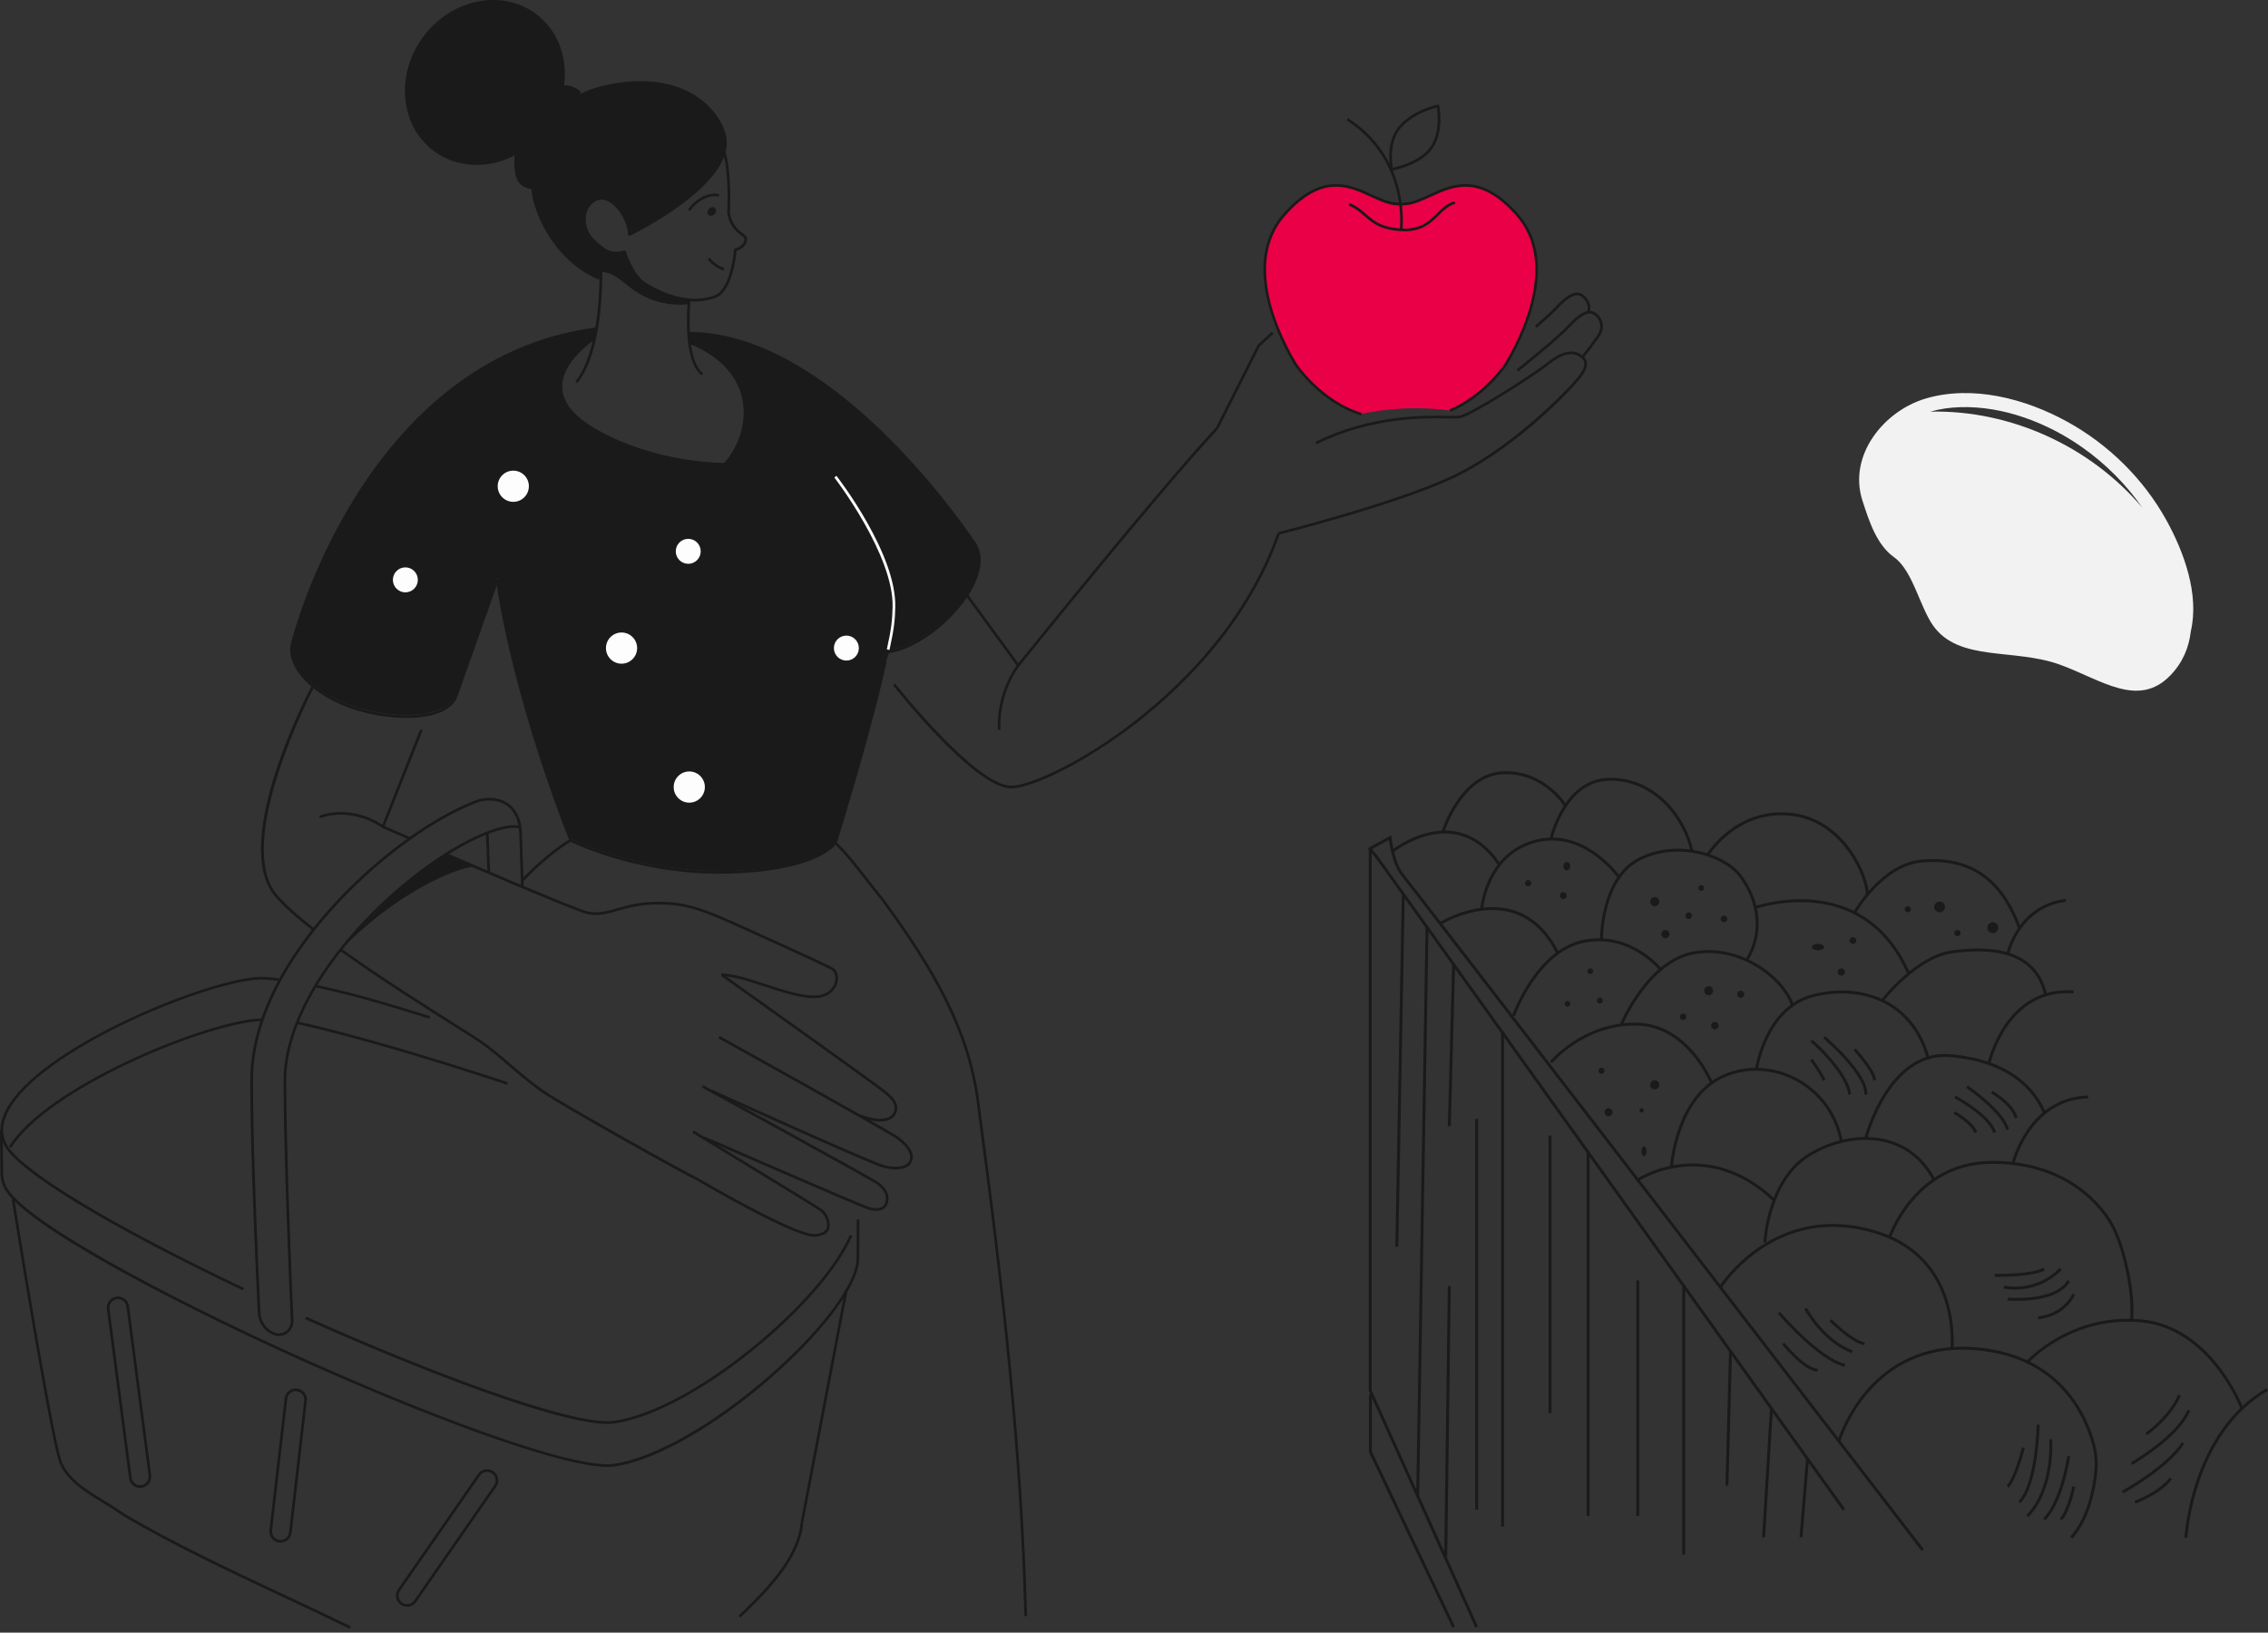<?xml version="1.0" encoding="UTF-8"?>
<svg xmlns="http://www.w3.org/2000/svg" width="464" height="334" viewBox="0 0 464 334" fill="none">
  <rect x="0" y="0" width="464" height="334" fill="#333333" stroke="none"/>
  <g clip-path="url(#clip0_2391_8768)">
    <g clip-path="url(#clip1_2391_8768)">
      <path d="M111.505 26.15C117.226 18.555 116.35 8.239 109.549 3.109C102.749 -2.022 92.599 -0.024 86.878 7.571C81.157 15.165 82.033 25.481 88.834 30.611C95.634 35.742 105.784 33.744 111.505 26.15Z" fill="#1A1A1A"></path>
      <path d="M118.857 18.804C117.777 17.723 115.62 17.005 114.181 17.723C112.742 18.445 104.016 25.272 105.367 35.189C105.905 39.151 109.325 38.608 109.325 38.608L118.861 18.804H118.857Z" fill="#1A1A1A"></path>
      <path d="M122.834 50.661C122.351 50.28 121.853 49.826 121.3 49.317C119.172 47.352 118.52 43.259 121.135 41.294C123.753 39.33 126.258 42.192 127.239 43.797C128.221 45.403 128.664 46.916 128.664 48.074C128.664 48.074 149.95 37.736 148.288 28.2C147.42 23.224 140.437 14.289 124.409 17.561C108.381 20.834 107.725 35.075 109.197 40.968C110.669 46.861 115.51 54.106 122.636 56.958L122.834 50.661Z" fill="#1A1A1A"></path>
      <path d="M59.788 131.044C59.788 131.044 74.025 73.431 121.725 67.017L122.127 67.036C122.105 67.131 122.087 67.23 122.065 67.325L121.461 69.231C121.461 69.231 105.675 78.818 122.501 88.115C134.816 94.921 148.383 94.701 148.383 94.701C154.451 88.079 154.572 75.666 141.019 70.019L140.858 67.897L141.129 67.908C171.479 68.043 199.595 111.016 199.595 111.016C204.106 117.426 192.527 130.333 183.31 132.726L181.952 133.379L181.263 135.27C180.974 136.571 180.663 137.919 180.329 139.301C176.785 154.011 171.094 172.167 171.094 172.167C171.094 172.167 167.549 177.627 149.544 178.173C130.7 178.745 116.81 171.62 116.81 171.62C104.261 139.407 101.767 118.221 101.767 118.221L93.29 142.171C91.456 146.762 81.664 147.319 73.066 144.732C64.259 142.083 58.319 135.951 59.791 131.044H59.788Z" fill="#1A1A1A"></path>
      <path d="M141.015 61.312L140.979 62.077C140.979 62.077 137.328 62.18 133.732 61.172C130.03 60.132 127.532 55.88 122.988 55.36L122.929 50.526C122.929 50.526 125.299 52.637 127.778 51.505C127.778 51.505 128.594 54.935 131.363 57.621C134.131 60.307 141.012 61.312 141.012 61.312H141.015Z" fill="#1A1A1A"></path>
      <path d="M70.51 193.543C70.51 193.543 77.808 185.745 88.065 180.526C94.685 177.158 97.168 177.319 97.168 177.319L91.104 174.864C91.104 174.864 85.23 178.774 82.931 180.827C80.631 182.879 73.531 189.988 73.531 189.988L70.513 193.543H70.51Z" fill="#1A1A1A"></path>
      <path d="M105.012 102.668C106.773 102.668 108.201 101.239 108.201 99.476C108.201 97.713 106.773 96.284 105.012 96.284C103.25 96.284 101.822 97.713 101.822 99.476C101.822 101.239 103.25 102.668 105.012 102.668Z" fill="#FDFDFD"></path>
      <path d="M140.803 115.345C142.213 115.345 143.355 114.201 143.355 112.79C143.355 111.379 142.213 110.236 140.803 110.236C139.393 110.236 138.251 111.379 138.251 112.79C138.251 114.201 139.393 115.345 140.803 115.345Z" fill="#FDFDFD"></path>
      <path d="M175.708 132.587C175.708 133.998 174.566 135.142 173.156 135.142C171.746 135.142 170.603 133.998 170.603 132.587C170.603 131.176 171.746 130.033 173.156 130.033C174.566 130.033 175.708 131.176 175.708 132.587Z" fill="#FDFDFD"></path>
      <path d="M141.015 164.21C142.777 164.21 144.205 162.781 144.205 161.018C144.205 159.256 142.777 157.826 141.015 157.826C139.254 157.826 137.826 159.256 137.826 161.018C137.826 162.781 139.254 164.21 141.015 164.21Z" fill="#FDFDFD"></path>
      <path d="M127.159 135.779C128.92 135.779 130.348 134.35 130.348 132.587C130.348 130.824 128.92 129.395 127.159 129.395C125.397 129.395 123.969 130.824 123.969 132.587C123.969 134.35 125.397 135.779 127.159 135.779Z" fill="#FDFDFD"></path>
      <path d="M85.483 118.628C85.483 120.039 84.341 121.183 82.931 121.183C81.521 121.183 80.378 120.039 80.378 118.628C80.378 117.217 81.521 116.074 82.931 116.074C84.341 116.074 85.483 117.217 85.483 118.628Z" fill="#FDFDFD"></path>
      <path d="M286.564 41.734C286.857 41.72 287.168 41.698 287.494 41.668C293.287 41.151 299.776 32.25 310.117 43.794C317.708 52.267 313.406 65.434 307.829 74.6C307.829 74.6 303.599 80.958 296.484 83.967C296.484 83.967 288.19 82.56 278.354 84.718C272.561 83.296 264.93 74.6 264.93 74.6C259.353 65.434 255.054 52.267 262.641 43.794C272.982 32.25 279.467 41.151 285.264 41.668C285.59 41.698 285.898 41.72 286.194 41.734H286.568H286.564Z" fill="#EA0046"></path>
      <path d="M287.366 47.319C291.035 47.319 292.782 45.593 294.338 44.061C295.36 43.053 296.327 42.1 297.744 41.675L297.586 41.148C296.041 41.613 295.027 42.61 293.954 43.669C292.302 45.296 290.596 46.982 286.663 46.748C282.606 46.509 281.086 45.183 279.478 43.779C278.548 42.969 277.585 42.13 276.117 41.54L275.912 42.049C277.292 42.603 278.178 43.372 279.116 44.19C280.723 45.593 282.386 47.041 286.63 47.29C286.883 47.304 287.128 47.312 287.366 47.312V47.319Z" fill="#1A1A1A"></path>
      <path d="M286.919 47.059C286.938 46.912 288.725 32.473 275.776 24.154L275.48 24.616C288.139 32.748 286.396 46.843 286.374 46.982L286.919 47.055V47.059Z" fill="#1A1A1A"></path>
      <path d="M284.715 34.914C284.715 34.914 284.744 34.914 284.762 34.91C285.019 34.866 291.101 33.782 293.361 29.941C295.419 26.445 294.496 21.816 294.455 21.618C294.426 21.472 294.28 21.373 294.133 21.406C293.932 21.446 289.175 22.428 286.249 25.748C283.29 29.102 284.4 34.467 284.448 34.694C284.477 34.822 284.587 34.91 284.715 34.91V34.914ZM293.965 22.011C294.126 23.055 294.558 26.822 292.885 29.663C291.01 32.84 286.128 34.06 284.935 34.313C284.755 33.199 284.246 28.849 286.659 26.111C289.073 23.377 292.91 22.267 293.965 22.007V22.011Z" fill="#1A1A1A"></path>
      <path d="M143.505 76.81L143.85 76.381C140.027 73.324 141.275 61.462 141.286 61.341L140.741 61.282C140.686 61.78 139.448 73.566 143.505 76.81Z" fill="#1A1A1A"></path>
      <path d="M118.136 78.389C124.445 70.367 123.142 51.516 123.083 50.717L122.534 50.757C122.548 50.951 123.881 70.195 117.704 78.048L118.136 78.389Z" fill="#1A1A1A"></path>
      <path d="M148.138 95.423C148.215 95.423 148.288 95.39 148.339 95.335C151.902 91.447 153.436 86.059 152.345 81.273C151.543 77.755 148.943 72.899 141.114 69.766L140.909 70.275C148.519 73.321 151.038 78.004 151.811 81.394C152.854 85.968 151.4 91.12 148.017 94.87C146.644 94.847 133.853 94.459 122.505 88.185C117.642 85.495 115.126 82.497 115.031 79.269C114.87 73.881 121.56 69.583 121.629 69.539L121.336 69.073C121.051 69.257 114.317 73.581 114.481 79.283C114.584 82.721 117.195 85.88 122.241 88.669C134.321 95.346 148.002 95.423 148.141 95.423H148.138Z" fill="#1A1A1A"></path>
      <path d="M139.097 62.349C139.803 62.349 140.44 62.297 140.971 62.202L140.876 61.66C138.891 62.008 135.402 61.748 132.428 60.348C130.638 59.508 129.363 58.486 128.239 57.584C126.635 56.298 125.247 55.188 123.003 55.078L122.977 55.627C125.046 55.73 126.306 56.738 127.898 58.013C129.048 58.933 130.348 59.977 132.198 60.846C134.486 61.92 137.072 62.345 139.1 62.345L139.097 62.349Z" fill="#1A1A1A"></path>
      <path d="M60.124 131.484C60.161 131.341 63.779 116.968 73.15 102.009C81.788 88.222 97.219 71.096 121.692 67.805L121.618 67.259C110.713 68.725 100.665 73.009 91.752 79.998C84.626 85.583 78.21 92.894 72.677 101.73C63.263 116.766 59.626 131.209 59.59 131.352L60.124 131.484Z" fill="#1A1A1A"></path>
      <path d="M83.15 146.88C88.138 146.88 92.349 145.59 93.535 142.621L93.026 142.416C91.239 146.887 81.323 147.264 73.183 144.813C64.555 142.214 58.696 136.241 60.124 131.495L59.597 131.337C58.085 136.373 64.109 142.654 73.025 145.337C76.317 146.326 79.902 146.876 83.154 146.876L83.15 146.88Z" fill="#1A1A1A"></path>
      <path d="M181.644 133.65C184.76 133.254 188.393 131.477 191.879 128.64C198.016 123.641 202.802 115.858 199.58 111.277L199.129 111.592C202.161 115.902 197.478 123.374 191.531 128.215C188.125 130.986 184.592 132.723 181.574 133.108L181.644 133.654V133.65Z" fill="#1A1A1A"></path>
      <path d="M101.479 118.532L93.022 142.422L93.539 142.606L101.997 118.716L101.479 118.532Z" fill="#1A1A1A"></path>
      <path d="M199.122 111.584L199.58 111.284C199.51 111.178 192.425 100.418 181.732 89.783C171.841 79.95 156.75 68.216 141.015 68.146V68.696C156.56 68.765 171.523 80.412 181.336 90.168C191.992 100.762 199.049 111.478 199.122 111.584Z" fill="#1A1A1A"></path>
      <path d="M179.275 247.715C179.824 247.715 180.304 247.602 180.696 247.378C181.216 247.081 181.552 246.601 181.695 245.96C182.043 244.377 181.362 243.013 179.612 241.786C178.059 240.697 145.267 222.773 143.872 222.011L143.608 222.494C143.949 222.681 177.773 241.166 179.297 242.237C180.864 243.336 181.457 244.483 181.157 245.843C181.051 246.326 180.805 246.682 180.425 246.902C179.795 247.265 178.799 247.25 177.62 246.865C175.701 246.238 144.476 232.642 144.161 232.507L143.941 233.012C145.23 233.573 175.503 246.755 177.447 247.389C178.118 247.609 178.729 247.719 179.275 247.719V247.715Z" fill="#1A1A1A"></path>
      <path d="M183.27 239.246C184.218 239.246 185.028 239.067 185.628 238.704C186.188 238.367 186.555 237.876 186.69 237.278C187.111 235.439 185.401 233.819 183.867 232.613C182.409 231.47 148.665 212.728 147.23 211.929L146.962 212.409C147.314 212.604 182.105 231.928 183.526 233.046C184.936 234.149 186.507 235.615 186.152 237.154C186.049 237.608 185.775 237.971 185.342 238.231C184.372 238.814 182.717 238.851 180.802 238.334C177.953 237.564 146.025 223.085 145.703 222.942L145.476 223.444C146.794 224.041 177.766 238.088 180.659 238.869C181.596 239.122 182.479 239.246 183.27 239.246Z" fill="#1A1A1A"></path>
      <path d="M180.029 229.443C181.45 229.443 182.713 229.025 183.266 227.904C184.321 225.764 182.453 224.228 180.956 222.993L180.816 222.879C179.319 221.644 149.174 200.173 147.892 199.26L147.574 199.707C147.889 199.931 178.985 222.08 180.468 223.304L180.608 223.418C182.098 224.642 183.636 225.91 182.775 227.658C181.886 229.469 178.26 228.992 176.093 227.973L175.858 228.472C177.026 229.022 178.605 229.443 180.029 229.443Z" fill="#1A1A1A"></path>
      <path d="M166.465 204.208C167.084 204.208 167.659 204.149 168.172 204.013C170.296 203.456 171.237 201.884 171.409 200.598C171.563 199.443 171.171 198.417 170.413 197.977C168.948 197.135 158.065 192.198 153.451 190.117L153.176 189.992C144.091 185.887 140.331 184.191 133.19 184.528C130.238 184.667 128.096 185.279 126.21 185.818C123.497 186.591 121.541 187.152 118.663 185.931L118.451 186.437C121.505 187.731 123.647 187.119 126.361 186.346C128.221 185.814 130.326 185.213 133.216 185.078C140.228 184.744 143.692 186.309 152.953 190.494L153.228 190.619C157.834 192.697 168.699 197.626 170.138 198.454C170.695 198.773 170.988 199.605 170.863 200.524C170.79 201.063 170.373 202.87 168.033 203.482C165.345 204.186 160.76 202.683 156.326 201.228C155.205 200.862 154.048 200.48 152.968 200.154C151.225 199.627 149.416 199.271 147.596 199.095L147.545 199.641C149.332 199.813 151.1 200.162 152.81 200.678C153.887 201.005 154.989 201.364 156.157 201.748C159.852 202.962 163.649 204.208 166.465 204.208Z" fill="#1A1A1A"></path>
      <path d="M118.458 186.444L118.649 185.928C113.775 184.147 101.24 178.789 91.584 174.611L91.364 175.117C101.028 179.298 113.573 184.66 118.458 186.444Z" fill="#1A1A1A"></path>
      <path d="M83.857 171.851L84.077 171.346C81.33 170.147 79.364 169.286 78.701 168.997L86.472 149.386L85.963 149.185L78.093 169.04C78.038 169.18 78.104 169.334 78.24 169.392C78.24 169.392 80.448 170.363 83.857 171.851Z" fill="#1A1A1A"></path>
      <path d="M78.181 169.359L78.518 168.923C78.459 168.879 72.538 164.375 65.273 166.878L65.452 167.399C72.432 164.994 78.126 169.315 78.185 169.359H78.181Z" fill="#1A1A1A"></path>
      <path d="M64.046 190.432L64.383 189.999C60.839 187.232 58.249 184.894 56.69 183.054C47.652 172.405 64.017 141.023 64.182 140.705L63.695 140.448C63.006 141.749 46.989 172.478 56.269 183.41C57.854 185.279 60.469 187.639 64.043 190.432H64.046Z" fill="#1A1A1A"></path>
      <path d="M166.572 253.022C166.63 253.022 166.685 253.022 166.74 253.015C168.582 252.875 169.589 252.201 169.732 251.006C169.889 249.687 169.223 248.155 168.154 247.36C167.15 246.616 142.967 231.909 141.938 231.283L141.653 231.752C141.905 231.906 166.843 247.071 167.824 247.8C168.732 248.474 169.318 249.823 169.183 250.94C169.073 251.849 168.26 252.348 166.696 252.465C166.649 252.465 166.597 252.469 166.546 252.469C162.287 252.469 142.546 240.855 142.345 240.738C142.33 240.73 142.315 240.723 142.301 240.716C141.052 240.247 115.715 226.137 111.512 223.257C108.871 221.45 106.605 219.504 104.408 217.621C102.397 215.894 100.5 214.267 98.457 212.86C97.629 212.288 95.879 211.185 93.455 209.661C87.669 206.014 77.987 199.912 69.832 194.06L69.513 194.507C77.68 200.367 87.373 206.476 93.162 210.126C95.579 211.651 97.326 212.75 98.146 213.314C100.163 214.703 102.049 216.323 104.049 218.038C106.253 219.929 108.535 221.89 111.197 223.711C115.122 226.398 140.162 240.463 142.081 241.222C143.15 241.852 162.163 253.015 166.568 253.015L166.572 253.022Z" fill="#1A1A1A"></path>
      <path d="M141.206 43.182C142.389 41.357 144.941 39.715 147.006 40.246L147.145 39.715C144.846 39.121 142.033 40.895 140.744 42.881L141.206 43.182Z" fill="#1A1A1A"></path>
      <path d="M146.332 42.61C146.629 42.936 146.552 43.493 146.157 43.852C145.761 44.215 145.201 44.244 144.904 43.918C144.608 43.592 144.685 43.035 145.08 42.676C145.476 42.313 146.036 42.284 146.332 42.61Z" fill="#1A1A1A"></path>
      <path d="M249.231 87.738L257.734 70.898L260.539 68.278L260.166 67.875L257.328 70.528C257.306 70.55 257.284 70.576 257.269 70.605L248.744 87.489L249.235 87.738H249.231Z" fill="#1A1A1A"></path>
      <path d="M261.663 109.386C261.894 109.327 284.803 103.57 296.847 98.061C308.832 92.579 319.975 81.347 322.934 77.843C324.267 76.267 324.82 75.094 324.673 74.16C324.542 73.306 323.864 72.771 323.216 72.364C322.626 71.99 320.411 71.012 316.65 74.072C313.772 76.414 300.626 84.773 298.549 85.022C298.099 85.077 297.301 85.066 296.195 85.052C291.054 84.982 280.354 84.839 269.108 90.391L269.35 90.886C280.478 85.389 291.087 85.535 296.184 85.601C297.312 85.616 298.125 85.627 298.612 85.568C300.944 85.29 314.402 76.612 316.994 74.501C320.469 71.671 322.407 72.507 322.919 72.83C323.688 73.317 324.047 73.738 324.128 74.244C324.245 75.003 323.714 76.066 322.509 77.491C320.118 80.324 308.711 92.033 296.612 97.563C284.616 103.049 261.755 108.796 261.524 108.854L261.656 109.389L261.663 109.386Z" fill="#1A1A1A"></path>
      <path d="M147.281 178.749C147.988 178.749 148.694 178.738 149.416 178.716C167.319 178.173 170.992 172.826 171.142 172.599C171.156 172.577 171.167 172.555 171.175 172.533C171.233 172.354 176.894 154.242 180.395 139.723C180.772 138.161 181.113 136.677 181.413 135.307L180.879 135.189C180.578 136.556 180.238 138.037 179.861 139.594C176.448 153.759 170.97 171.346 170.662 172.328C170.358 172.731 166.308 177.656 149.401 178.17C131.667 178.708 118.206 172.317 116.964 171.709C104.631 140.019 102.035 118.808 102.013 118.599L101.467 118.665C101.493 118.877 104.104 140.203 116.492 172.009C116.517 172.071 116.561 172.123 116.624 172.156C116.759 172.225 129.704 178.756 147.284 178.756L147.281 178.749Z" fill="#1A1A1A"></path>
      <path d="M181.974 132.968C182.962 128.457 183.094 126.837 183.16 124.213C183.431 113.344 171.629 97.992 171.127 97.343L170.691 97.68C170.812 97.838 182.878 113.527 182.611 124.199C182.545 126.786 182.417 128.387 181.435 132.851L181.97 132.968H181.974Z" fill="#FDFDFD"></path>
      <path d="M157.487 176.89C157.512 176.553 160.013 142.882 158.574 124.547C157.131 106.153 148.442 95.086 148.354 94.976L147.925 95.32C148.013 95.43 156.6 106.373 158.028 124.591C159.46 142.882 156.967 176.513 156.941 176.85L157.49 176.89H157.487Z" fill="#1A1A1A"></path>
      <path d="M209.573 330.634L210.122 330.62C209.225 296.889 205.56 264.104 200.334 225.25C198.39 210.324 191.015 197.79 180.542 183.564C179.377 182.168 178.301 180.775 177.257 179.434C175.214 176.799 173.284 174.314 171.101 172.251L170.724 172.65C172.877 174.684 174.793 177.158 176.825 179.771C177.872 181.119 178.952 182.512 180.11 183.905C190.524 198.047 197.859 210.511 199.789 225.324C205.014 264.159 208.676 296.929 209.573 330.634Z" fill="#1A1A1A"></path>
      <path d="M106.953 180.431C112.647 174.435 116.836 172.17 116.876 172.148L116.62 171.665C116.576 171.687 112.321 173.988 106.557 180.053L106.956 180.431H106.953Z" fill="#1A1A1A"></path>
      <path d="M206.9 161.293C211.016 161.293 222.097 156.089 232.819 147.682C242.548 140.056 255.482 127.189 261.854 109.213L261.337 109.03C255.01 126.881 242.153 139.667 232.482 147.25C220.742 156.456 210.276 160.743 206.9 160.743C199.657 160.743 183.273 140.03 183.109 139.821L182.677 140.162C183.354 141.023 199.393 161.297 206.9 161.297V161.293Z" fill="#1A1A1A"></path>
      <path d="M208.321 136.409C208.405 136.409 208.482 136.373 208.537 136.307C208.822 135.955 237.085 100.795 249.191 87.804L248.788 87.43C237.242 99.82 211.038 132.327 208.332 135.687L197.888 121.402L197.445 121.728L208.101 136.303C208.152 136.373 208.233 136.413 208.317 136.417C208.317 136.417 208.321 136.417 208.324 136.417L208.321 136.409Z" fill="#1A1A1A"></path>
      <path d="M204.139 149.298L204.688 149.273C204.34 141.654 208.493 136.358 208.537 136.303L208.108 135.959C208.064 136.014 203.787 141.463 204.143 149.295L204.139 149.298Z" fill="#1A1A1A"></path>
      <path d="M142.14 61.685C143.56 61.685 145.021 61.458 146.468 60.897C149.775 59.615 150.577 52.655 150.701 51.307C151.671 51.094 152.613 50.236 152.818 49.335C152.953 48.745 152.737 48.221 152.224 47.902C149.463 46.176 149.328 43.424 149.328 43.398C149.518 40.294 149.441 34.438 148.453 31.143C148.705 30.139 148.775 29.128 148.599 28.12C148.193 25.789 146.431 22.395 142.707 19.852C139.47 17.646 133.681 15.407 124.467 17.29C118.55 18.5 114.177 21.288 111.475 25.58C108.183 30.806 108.135 37.131 109.091 40.961C110.592 46.971 115.331 54.326 122.538 57.211L122.743 56.701C115.719 53.89 111.09 46.704 109.626 40.829C108.696 37.106 108.743 30.953 111.944 25.873C114.562 21.714 118.813 19.005 124.581 17.829C133.604 15.986 139.254 18.159 142.403 20.306C145.988 22.751 147.676 25.994 148.064 28.215C149.548 36.721 131.853 46.106 129.026 47.547C128.928 46.341 128.422 44.948 127.584 43.574C127.181 42.914 125.709 40.73 123.695 40.342C122.79 40.169 121.919 40.389 121.102 41.001C120.011 41.819 119.37 43.079 119.293 44.541C119.202 46.326 119.967 48.239 121.241 49.419C123.208 51.237 124.647 52.564 127.606 51.834C127.95 52.846 129.33 56.569 131.542 58.094C132.586 58.812 137.079 61.685 142.147 61.685H142.14ZM148.13 32.089C148.899 35.398 148.947 40.532 148.775 43.387C148.779 43.537 148.921 46.484 151.928 48.364C152.243 48.562 152.36 48.844 152.279 49.21C152.126 49.877 151.298 50.698 150.415 50.797C150.284 50.812 150.181 50.918 150.17 51.05C150.163 51.131 149.533 59.116 146.267 60.384C144.919 60.908 143.538 61.117 142.194 61.121C137.083 61.121 132.472 58.075 131.842 57.643C129.477 56.016 128.049 51.468 128.038 51.424C127.994 51.281 127.847 51.2 127.701 51.241C124.859 52.029 123.632 50.896 121.6 49.02C120.439 47.95 119.744 46.205 119.828 44.574C119.875 43.655 120.187 42.365 121.417 41.445C122.102 40.928 122.827 40.741 123.577 40.884C125.002 41.159 126.335 42.603 127.104 43.863C127.994 45.322 128.484 46.784 128.484 47.986C128.484 48.082 128.532 48.169 128.613 48.221C128.693 48.272 128.792 48.276 128.88 48.236C129.634 47.869 144.989 40.323 148.13 32.096V32.089Z" fill="#1A1A1A"></path>
      <path d="M97.472 33.738C98.512 33.738 99.567 33.635 100.632 33.426C104.982 32.572 108.923 30.047 111.731 26.32C117.535 18.617 116.635 8.106 109.721 2.895C102.811 -2.32 92.466 -0.293 86.666 7.41C80.862 15.113 81.763 25.62 88.676 30.835C91.21 32.748 94.257 33.741 97.476 33.741L97.472 33.738ZM100.907 0.55C103.931 0.55 106.894 1.451 109.388 3.335C116.056 8.367 116.909 18.529 111.288 25.99C108.56 29.608 104.741 32.059 100.522 32.887C96.315 33.716 92.225 32.829 88.998 30.395C82.33 25.364 81.477 15.201 87.098 7.74C90.613 3.071 95.846 0.55 100.903 0.55H100.907Z" fill="#1A1A1A"></path>
      <path d="M148.013 55.389L148.222 54.88C145.798 53.883 145.314 52.776 145.311 52.765L144.798 52.967C144.82 53.022 145.336 54.29 148.013 55.389Z" fill="#1A1A1A"></path>
      <path d="M87.834 208.407L87.999 207.883C76.647 204.358 72.058 203.097 64.625 201.448L64.508 201.983C71.927 203.625 76.504 204.886 87.838 208.404L87.834 208.407Z" fill="#1A1A1A"></path>
      <path d="M124.288 291.308C124.841 291.308 125.343 291.275 125.782 291.209C133.329 290.069 143.531 284.693 153.773 276.465C163.62 268.553 171.321 259.729 174.371 252.861L173.87 252.637C170.852 259.428 163.214 268.176 153.433 276.037C143.267 284.205 133.157 289.538 125.705 290.666C117.667 291.883 88.24 280.845 62.64 269.367L62.417 269.869C85.003 279.995 113.965 291.311 124.292 291.311L124.288 291.308Z" fill="#1A1A1A"></path>
      <path d="M49.659 263.98L49.893 263.485C22.521 250.468 3.904 239.158 1.307 233.973C0.271 231.902 0.458 229.568 1.857 227.028C8.51 214.964 40.222 201.62 52.376 200.433C53.434 200.33 54.99 200.411 56.997 200.678L57.07 200.132C55.023 199.861 53.427 199.781 52.325 199.887C40.079 201.082 8.107 214.568 1.377 226.764C-0.117 229.472 -0.308 231.983 0.817 234.222C3.504 239.591 21.763 250.717 49.659 263.98Z" fill="#1A1A1A"></path>
      <path d="M103.734 221.927L103.906 221.406C86.955 215.795 71.341 211.277 61.069 209.005L60.952 209.54C71.205 211.808 86.801 216.323 103.734 221.927Z" fill="#1A1A1A"></path>
      <path d="M2.285 234.837C9.869 222.828 40.533 210.122 52.376 208.964C52.691 208.935 53.05 208.917 53.46 208.92V208.371C53.039 208.371 52.658 208.385 52.325 208.418C40.391 209.584 9.481 222.414 1.82 234.544L2.285 234.837Z" fill="#1A1A1A"></path>
      <path d="M151.477 330.92C156.333 326.262 163.675 319.222 164.331 311.574L163.785 311.526C163.144 318.969 155.894 325.921 151.097 330.524L151.477 330.92Z" fill="#1A1A1A"></path>
      <path d="M71.542 333.222L71.784 332.727C67.95 330.847 63.658 328.835 59.117 326.702C47.806 321.395 34.989 315.378 25.249 309.529C23.927 308.583 22.532 307.733 21.184 306.909C17.727 304.798 14.461 302.804 12.828 299.469L12.333 299.711C14.04 303.189 17.372 305.223 20.898 307.378C22.239 308.199 23.626 309.045 24.948 309.991C34.729 315.865 47.564 321.887 58.887 327.2C63.427 329.33 67.712 331.342 71.546 333.222H71.542Z" fill="#1A1A1A"></path>
      <path d="M172.88 263.815L163.785 311.482L164.325 311.586L173.419 263.918L172.88 263.815Z" fill="#1A1A1A"></path>
      <path d="M12.348 299.74L12.809 299.443C11.539 297.472 5.8 263.17 2.944 245.304L2.402 245.392C2.739 247.506 10.7 297.182 12.348 299.74Z" fill="#1A1A1A"></path>
      <path d="M124.325 300.103C124.866 300.103 125.354 300.07 125.782 300.008C144.165 297.23 175.159 269.198 175.781 257.764L175.829 249.486H175.28L175.232 257.75C174.946 263.001 167.795 272.431 157.014 281.757C145.809 291.454 133.809 298.242 125.701 299.466C117.33 300.734 86.655 289.072 59.967 276.96C33.206 264.815 4.695 249.533 1.307 242.772C0.919 241.995 0.699 241.17 0.652 240.327L0.546 231.217L-0.004 231.224L0.103 240.346C0.15 241.277 0.392 242.174 0.813 243.021C4.493 250.376 34.854 266.171 59.733 277.462C85.142 288.995 114.188 300.107 124.321 300.107L124.325 300.103Z" fill="#1A1A1A"></path>
      <path d="M99.967 170.539L99.418 170.561L99.727 178.624L100.276 178.603L99.967 170.539Z" fill="#1A1A1A"></path>
      <path d="M57.078 273.332C57.7 273.332 58.308 273.127 58.832 272.731C59.63 272.126 60.081 271.17 60.037 270.173C59.689 262.323 58.561 235.585 58.561 221.087C58.561 201.77 81.246 179.258 97.509 171.617C103.177 168.956 105.722 169.275 106.048 169.495L106.147 169.37C106.187 169.682 106.213 170.001 106.224 170.33C106.334 173.728 106.466 177.612 106.608 181.64L107.158 181.622C107.015 177.598 106.883 173.713 106.773 170.316C106.693 167.816 105.781 165.76 104.199 164.525C102.632 163.298 100.497 162.928 98.032 163.455C98.021 163.455 98.007 163.463 97.996 163.466C90.221 166.274 80.616 172.757 72.3 180.812C64.42 188.442 51.2 203.823 51.2 221.087C51.2 236.098 52.369 261.165 52.727 268.487C52.819 270.345 53.815 272.005 55.331 272.823C55.598 272.966 55.877 273.087 56.162 273.182C56.463 273.281 56.77 273.332 57.078 273.332ZM105.129 168.813C103.69 168.813 101.094 169.33 97.278 171.122C80.884 178.822 58.015 201.554 58.015 221.087C58.015 235.6 59.147 262.345 59.491 270.199C59.528 271.016 59.158 271.797 58.502 272.291C57.869 272.771 57.078 272.907 56.338 272.658C56.085 272.573 55.833 272.467 55.595 272.335C54.247 271.61 53.361 270.125 53.28 268.458C52.922 261.136 51.753 236.084 51.753 221.084C51.753 204.024 64.87 188.775 72.688 181.204C80.946 173.207 90.467 166.776 98.168 163.987C100.46 163.499 102.43 163.833 103.862 164.954C105.004 165.848 105.77 167.226 106.077 168.916C105.854 168.85 105.535 168.81 105.125 168.81L105.129 168.813Z" fill="#1A1A1A"></path>
      <path d="M278.457 85.008L278.614 84.48C270.448 82.028 265.391 74.548 265.34 74.471C262.535 69.861 254.061 54.007 263.029 43.999C270.481 35.68 275.802 38.128 280.496 40.287C282.214 41.075 283.832 41.822 285.425 41.965C285.755 41.994 286.066 42.016 286.366 42.031L286.392 41.481C286.103 41.467 285.795 41.445 285.473 41.415C283.975 41.283 282.397 40.554 280.727 39.785C276.098 37.655 270.342 35.009 262.623 43.629C253.406 53.919 262.022 70.059 264.882 74.761C264.941 74.849 270.1 82.49 278.46 85L278.457 85.008Z" fill="#1A1A1A"></path>
      <path d="M296.773 84.245C303.881 81.237 308.199 74.842 308.239 74.776C311.106 70.063 319.719 53.923 310.502 43.633C302.783 35.013 297.022 37.663 292.398 39.788C290.724 40.558 289.146 41.283 287.652 41.419C287.329 41.448 287.026 41.47 286.733 41.485L286.758 42.035C287.055 42.02 287.37 41.998 287.699 41.969C289.289 41.826 290.911 41.082 292.628 40.29C297.323 38.132 302.643 35.684 310.095 44.003C319.06 54.011 310.586 69.865 307.777 74.482C307.741 74.537 303.511 80.8 296.561 83.74L296.773 84.245Z" fill="#1A1A1A"></path>
      <path d="M310.604 76.011C310.938 75.747 318.818 69.48 321.129 66.951C323.088 64.811 324.706 63.836 325.691 64.214C326.167 64.397 326.98 65.02 327.273 65.991C327.541 66.882 327.314 67.842 326.596 68.846C325.856 69.883 324.842 71.225 323.586 72.841L324.018 73.178C325.281 71.558 326.299 70.206 327.043 69.165C328.064 67.732 328.02 66.563 327.801 65.834C327.475 64.745 326.581 63.965 325.889 63.701C324.648 63.224 322.908 64.195 320.726 66.581C318.441 69.077 310.344 75.516 310.264 75.582L310.604 76.011Z" fill="#1A1A1A"></path>
      <path d="M314.376 67.058C316.405 65.324 317.811 64.034 318.554 63.221C320.513 61.081 322.132 60.106 323.117 60.483C323.864 60.769 325.289 62.041 324.644 63.946L325.164 64.122C325.94 61.839 324.219 60.315 323.315 59.97C322.07 59.494 320.334 60.465 318.152 62.85C317.423 63.646 316.035 64.921 314.021 66.64L314.376 67.058Z" fill="#1A1A1A"></path>
      <path d="M28.658 304.395C28.757 304.395 28.859 304.387 28.962 304.376C30.214 304.211 31.1 303.057 30.936 301.804L26.406 267.227C26.241 265.973 25.087 265.087 23.835 265.251C23.227 265.332 22.689 265.644 22.316 266.127C21.942 266.615 21.781 267.216 21.861 267.824L26.391 302.401C26.472 303.009 26.783 303.548 27.266 303.922C27.669 304.233 28.156 304.398 28.658 304.398V304.395ZM24.135 265.779C24.996 265.779 25.747 266.42 25.864 267.296L30.394 301.873C30.518 302.826 29.844 303.706 28.892 303.83C28.431 303.893 27.973 303.768 27.603 303.486C27.233 303.204 26.999 302.79 26.937 302.328L22.407 267.751C22.345 267.289 22.469 266.831 22.755 266.461C23.041 266.091 23.451 265.856 23.912 265.794C23.989 265.783 24.066 265.779 24.139 265.779H24.135Z" fill="#1A1A1A"></path>
      <path d="M57.4 315.601C57.916 315.601 58.411 315.429 58.821 315.103C59.3 314.722 59.604 314.176 59.674 313.567L62.783 286.606C62.852 285.997 62.684 285.396 62.303 284.916C61.922 284.436 61.377 284.132 60.769 284.062C60.161 283.993 59.56 284.161 59.081 284.543C58.601 284.924 58.297 285.47 58.227 286.078L55.119 313.04C55.049 313.648 55.218 314.249 55.598 314.729C55.979 315.209 56.525 315.513 57.133 315.583C57.221 315.594 57.312 315.598 57.4 315.598V315.601ZM60.502 284.601C60.568 284.601 60.637 284.605 60.707 284.612C61.168 284.667 61.582 284.894 61.871 285.261C62.16 285.627 62.289 286.082 62.237 286.544L59.128 313.505C59.073 313.967 58.846 314.381 58.48 314.671C58.114 314.96 57.66 315.088 57.199 315.037C56.737 314.982 56.323 314.755 56.034 314.388C55.745 314.022 55.617 313.567 55.668 313.106L58.777 286.144C58.832 285.682 59.059 285.268 59.425 284.979C59.736 284.733 60.113 284.601 60.505 284.601H60.502Z" fill="#1A1A1A"></path>
      <path d="M83.29 328.714C83.425 328.714 83.564 328.703 83.7 328.677C84.304 328.567 84.828 328.23 85.175 327.728L101.533 304.178C101.881 303.676 102.016 303.068 101.906 302.463C101.797 301.859 101.463 301.335 100.958 300.986C100.456 300.635 99.845 300.503 99.244 300.613C98.64 300.723 98.116 301.06 97.769 301.562L81.411 325.112C80.689 326.149 80.946 327.582 81.986 328.304C82.374 328.575 82.824 328.714 83.29 328.714ZM99.654 301.126C100.006 301.126 100.35 301.232 100.647 301.437C101.028 301.705 101.284 302.101 101.368 302.562C101.449 303.02 101.35 303.486 101.083 303.867L84.725 327.417C84.461 327.798 84.062 328.054 83.601 328.139C83.143 328.223 82.678 328.12 82.297 327.853C81.51 327.303 81.312 326.215 81.861 325.427L98.219 301.877C98.483 301.496 98.882 301.239 99.343 301.155C99.446 301.137 99.552 301.126 99.654 301.126Z" fill="#1A1A1A"></path>
    </g>
    <path d="M377.244 308.859C377.244 308.859 284.728 179.621 282.504 176.503C280.56 173.768 280.122 173.708 280.248 173.629L280.321 173.589L284.382 171.358C284.382 171.358 284.986 176.595 286.805 178.813C288.623 181.031 393.358 317.116 393.358 317.116" stroke="#1A1A1A" stroke-width="0.6" stroke-miterlimit="10"></path>
    <path d="M280.327 173.583V284.48L302.103 332.861" stroke="#1A1A1A" stroke-width="0.6" stroke-miterlimit="10"></path>
    <path d="M280.367 285.281V297.027L297.39 332.861" stroke="#1A1A1A" stroke-width="0.6" stroke-miterlimit="10"></path>
    <path d="M287.09 182.952L285.77 255.049" stroke="#1A1A1A" stroke-width="0.6" stroke-miterlimit="10"></path>
    <path d="M291.948 189.738L290.037 306.052" stroke="#1A1A1A" stroke-width="0.6" stroke-miterlimit="10"></path>
    <path d="M297.39 197.306L296.508 230.392" stroke="#1A1A1A" stroke-width="0.6" stroke-miterlimit="10"></path>
    <path d="M296.508 263.127L295.771 318.579" stroke="#1A1A1A" stroke-width="0.6" stroke-miterlimit="10"></path>
    <path d="M302.103 228.922V308.859" stroke="#1A1A1A" stroke-width="0.6" stroke-miterlimit="10"></path>
    <path d="M307.399 211.283V312.296" stroke="#1A1A1A" stroke-width="0.6" stroke-miterlimit="10"></path>
    <path d="M317.108 232.299V289.108" stroke="#1A1A1A" stroke-width="0.6" stroke-miterlimit="10"></path>
    <path d="M324.907 235.742V310.097" stroke="#1A1A1A" stroke-width="0.6" stroke-miterlimit="10"></path>
    <path d="M335.061 261.948V310.097" stroke="#1A1A1A" stroke-width="0.6" stroke-miterlimit="10"></path>
    <path d="M344.472 263.087V318.023" stroke="#1A1A1A" stroke-width="0.6" stroke-miterlimit="10"></path>
    <path d="M354.035 276.555L353.305 303.933" stroke="#1A1A1A" stroke-width="0.6" stroke-miterlimit="10"></path>
    <path d="M362.424 288.036L360.805 314.5" stroke="#1A1A1A" stroke-width="0.6" stroke-miterlimit="10"></path>
    <path d="M369.784 298.524L368.457 314.5" stroke="#1A1A1A" stroke-width="0.6" stroke-miterlimit="10"></path>
    <path d="M411.901 237.801C411.901 237.801 415.14 224.751 427.206 224.413" stroke="#1A1A1A" stroke-width="0.6" stroke-miterlimit="10"></path>
    <path d="M284.893 174.146C284.893 174.146 297.842 163.77 306.629 176.741" stroke="#1A1A1A" stroke-width="0.6" stroke-miterlimit="10"></path>
    <path d="M294.636 188.924C294.636 188.924 310.744 178.979 318.688 195.015" stroke="#1A1A1A" stroke-width="0.6" stroke-miterlimit="10"></path>
    <path d="M303.118 186.017C303.118 186.017 304.014 174.722 314.168 172.08C324.322 169.438 331.384 179.674 331.384 179.674" stroke="#1A1A1A" stroke-width="0.6" stroke-miterlimit="10"></path>
    <path d="M295.22 170.1C295.22 170.1 298.87 158.526 307.399 158.103C315.927 157.679 320.281 164.863 320.281 164.863" stroke="#1A1A1A" stroke-width="0.6" stroke-miterlimit="10"></path>
    <path d="M317.307 171.643C317.307 171.643 320.009 159.526 329.28 159.42C338.552 159.308 344.618 167.213 346.164 174.146" stroke="#1A1A1A" stroke-width="0.6" stroke-miterlimit="10"></path>
    <path d="M327.628 192.268C327.628 192.268 327.515 179.674 335.466 175.715C343.41 171.749 352.9 175.053 355.993 179.125C359.086 183.197 361.356 189.811 357.347 196.426" stroke="#1A1A1A" stroke-width="0.6" stroke-miterlimit="10"></path>
    <path d="M309.649 207.794C309.649 207.794 314.387 194.426 324.097 192.552C333.806 190.678 339.879 198.498 339.879 198.498" stroke="#1A1A1A" stroke-width="0.6" stroke-miterlimit="10"></path>
    <path d="M349.363 174.907C349.363 174.907 355.104 165.472 366.247 166.578C377.39 167.683 382.215 179.787 381.996 183.091" stroke="#1A1A1A" stroke-width="0.6" stroke-miterlimit="10"></path>
    <path d="M358.94 185.726C358.94 185.726 381.147 177.695 390.531 199.273" stroke="#1A1A1A" stroke-width="0.6" stroke-miterlimit="10"></path>
    <path d="M331.736 209.509C331.736 209.509 337.005 196.922 346.164 195.015C355.323 193.108 364.482 199.491 366.692 205.55" stroke="#1A1A1A" stroke-width="0.6" stroke-miterlimit="10"></path>
    <path d="M317.307 217.329C317.307 217.329 323.871 209.403 334.689 209.509C345.507 209.615 350.246 221.732 350.246 221.732" stroke="#1A1A1A" stroke-width="0.6" stroke-miterlimit="10"></path>
    <path d="M334.802 241.542C334.802 241.542 348.746 232.114 362.982 245.548" stroke="#1A1A1A" stroke-width="0.6" stroke-miterlimit="10"></path>
    <path d="M341.976 238.477C341.976 238.477 343.005 224.261 352.754 220.083C362.504 215.898 374.642 221.957 376.74 233.623" stroke="#1A1A1A" stroke-width="0.6" stroke-miterlimit="10"></path>
    <path d="M352.018 263.273C352.018 263.273 363.367 245.409 384.352 252.262C401.236 257.777 399.338 275.866 399.338 275.866" stroke="#1A1A1A" stroke-width="0.6" stroke-miterlimit="10"></path>
    <path d="M376.215 294.829C376.215 294.829 382.361 273.834 404.654 275.966C421.704 277.594 426.874 289.956 428.361 295.683C428.825 297.464 428.958 299.305 428.772 301.132C428.427 304.556 427.312 310.647 423.741 314.573" stroke="#1A1A1A" stroke-width="0.6" stroke-miterlimit="10"></path>
    <path d="M361.077 254.175C361.077 254.175 361.615 241.324 370.329 236.153C379.049 230.981 390.63 231.458 395.708 241.456" stroke="#1A1A1A" stroke-width="0.6" stroke-miterlimit="10"></path>
    <path d="M359.351 218.752C359.351 218.752 361.137 206.165 370.992 203.676C380.848 201.186 391.447 204.848 394.533 216.739" stroke="#1A1A1A" stroke-width="0.6" stroke-miterlimit="10"></path>
    <path d="M381.704 232.902C381.704 232.902 386.297 214.899 398.946 215.965C411.603 217.031 416.454 223.341 418.22 227.598" stroke="#1A1A1A" stroke-width="0.6" stroke-miterlimit="10"></path>
    <path d="M386.529 253.268C386.529 253.268 391.593 238.026 407.189 237.801C422.786 237.583 430.292 246.826 432.495 251.381C434.699 255.936 436.617 264.637 436.092 270.092" stroke="#1A1A1A" stroke-width="0.6" stroke-miterlimit="10"></path>
    <path d="M414.775 278.654C414.775 278.654 423.522 268.927 437.937 270.212C452.359 271.489 458.677 288.142 458.677 288.142" stroke="#1A1A1A" stroke-width="0.6" stroke-miterlimit="10"></path>
    <path d="M447.209 314.573C447.209 314.573 448.384 293.214 463.834 284.262" stroke="#1A1A1A" stroke-width="0.6" stroke-miterlimit="10"></path>
    <path d="M385.076 204.702C385.076 204.702 392.15 195.466 399.816 194.671C403.313 194.307 416.142 192.519 418.498 203.53" stroke="#1A1A1A" stroke-width="0.6" stroke-miterlimit="10"></path>
    <path d="M379.428 186.693C379.428 186.693 384.996 176.854 393.212 176.152C404.242 175.205 409.957 181.124 413.182 189.904" stroke="#1A1A1A" stroke-width="0.6" stroke-miterlimit="10"></path>
    <path d="M410.72 195.3C410.72 195.3 412.777 185.415 422.633 184.197" stroke="#1A1A1A" stroke-width="0.6" stroke-miterlimit="10"></path>
    <path d="M406.904 217.587C406.904 217.587 410.362 201.855 424.252 202.934" stroke="#1A1A1A" stroke-width="0.6" stroke-miterlimit="10"></path>
    <path d="M370.554 216.739C370.554 216.739 372.466 219.381 373.202 220.997" stroke="#1A1A1A" stroke-width="0.6" stroke-miterlimit="10"></path>
    <path d="M370.554 212.926C371.145 213.217 378.147 219.825 378.399 223.936" stroke="#1A1A1A" stroke-width="0.6" stroke-miterlimit="10"></path>
    <path d="M373.202 212.191C373.202 212.191 382.122 219.825 381.704 223.937" stroke="#1A1A1A" stroke-width="0.6" stroke-miterlimit="10"></path>
    <path d="M379.428 214.687C379.428 214.687 383.503 219.09 383.503 220.997" stroke="#1A1A1A" stroke-width="0.6" stroke-miterlimit="10"></path>
    <path d="M399.816 227.605C399.816 227.605 403.506 229.657 404.242 231.716" stroke="#1A1A1A" stroke-width="0.6" stroke-miterlimit="10"></path>
    <path d="M399.968 224.413C399.968 224.413 407.043 228.187 408.079 231.71" stroke="#1A1A1A" stroke-width="0.6" stroke-miterlimit="10"></path>
    <path d="M402.424 222.314C402.424 222.314 409.844 227.419 410.727 231.101" stroke="#1A1A1A" stroke-width="0.6" stroke-miterlimit="10"></path>
    <path d="M407.481 223.427C407.481 223.427 411.603 225.691 412.485 228.704" stroke="#1A1A1A" stroke-width="0.6" stroke-miterlimit="10"></path>
    <path d="M374.477 270.093C374.477 270.093 379.136 274.714 381.465 274.866" stroke="#1A1A1A" stroke-width="0.6" stroke-miterlimit="10"></path>
    <path d="M369.38 267.676C369.38 267.676 372.91 274.284 378.943 276.555" stroke="#1A1A1A" stroke-width="0.6" stroke-miterlimit="10"></path>
    <path d="M363.931 268.556C363.931 268.556 372.154 278.17 377.456 279.309" stroke="#1A1A1A" stroke-width="0.6" stroke-miterlimit="10"></path>
    <path d="M364.813 274.866C364.813 274.866 369.194 280.296 371.875 280.296" stroke="#1A1A1A" stroke-width="0.6" stroke-miterlimit="10"></path>
    <path d="M408.072 260.922C408.072 260.922 415.724 261.068 418.226 259.598" stroke="#1A1A1A" stroke-width="0.6" stroke-miterlimit="10"></path>
    <path d="M409.983 263.306C409.983 263.306 416.308 264.882 421.604 259.598" stroke="#1A1A1A" stroke-width="0.6" stroke-miterlimit="10"></path>
    <path d="M410.72 265.769C410.72 265.769 420.576 266.649 423.224 262.028" stroke="#1A1A1A" stroke-width="0.6" stroke-miterlimit="10"></path>
    <path d="M416.978 269.583C416.978 269.583 421.91 269.397 424.259 264.796" stroke="#1A1A1A" stroke-width="0.6" stroke-miterlimit="10"></path>
    <path d="M439.119 293.359C439.119 293.359 443.824 290.128 445.888 285.434" stroke="#1A1A1A" stroke-width="0.6" stroke-miterlimit="10"></path>
    <path d="M436.099 299.417C436.099 299.417 445.596 293.948 447.8 288.519" stroke="#1A1A1A" stroke-width="0.6" stroke-miterlimit="10"></path>
    <path d="M434.261 305.251C434.261 305.251 443.386 300.265 446.618 295.2" stroke="#1A1A1A" stroke-width="0.6" stroke-miterlimit="10"></path>
    <path d="M436.802 307.31C436.802 307.31 441.76 305.549 444.116 302.463" stroke="#1A1A1A" stroke-width="0.6" stroke-miterlimit="10"></path>
    <path d="M413.959 296.153C413.959 296.153 412.346 302.536 410.727 304.119" stroke="#1A1A1A" stroke-width="0.6" stroke-miterlimit="10"></path>
    <path d="M416.978 291.452C416.978 291.452 416.759 303.635 413.149 307.303" stroke="#1A1A1A" stroke-width="0.6" stroke-miterlimit="10"></path>
    <path d="M419.547 294.465C419.547 294.465 420.303 304.397 414.775 310.183" stroke="#1A1A1A" stroke-width="0.6" stroke-miterlimit="10"></path>
    <path d="M423.23 297.915C423.23 297.915 421.903 307.085 418.226 310.832" stroke="#1A1A1A" stroke-width="0.6" stroke-miterlimit="10"></path>
    <path d="M424.259 304.112C424.259 304.112 423.23 309.21 421.611 310.826" stroke="#1A1A1A" stroke-width="0.6" stroke-miterlimit="10"></path>
    <path d="M312.642 181.329C312.997 181.329 313.286 181.042 313.286 180.687C313.286 180.332 312.997 180.045 312.642 180.045C312.286 180.045 311.998 180.332 311.998 180.687C311.998 181.042 312.286 181.329 312.642 181.329Z" fill="#1A1A1A"></path>
    <path d="M320.546 178.059C320.942 178.059 321.263 177.679 321.263 177.211C321.263 176.743 320.942 176.364 320.546 176.364C320.15 176.364 319.829 176.743 319.829 177.211C319.829 177.679 320.15 178.059 320.546 178.059Z" fill="#1A1A1A"></path>
    <path d="M319.829 183.938C320.222 183.938 320.54 183.621 320.54 183.23C320.54 182.838 320.222 182.521 319.829 182.521C319.437 182.521 319.119 182.838 319.119 183.23C319.119 183.621 319.437 183.938 319.829 183.938Z" fill="#1A1A1A"></path>
    <path d="M338.532 185.388C339.049 185.388 339.468 184.97 339.468 184.455C339.468 183.939 339.049 183.521 338.532 183.521C338.015 183.521 337.596 183.939 337.596 184.455C337.596 184.97 338.015 185.388 338.532 185.388Z" fill="#1A1A1A"></path>
    <path d="M348.049 182.263C348.379 182.263 348.646 181.996 348.646 181.667C348.646 181.338 348.379 181.071 348.049 181.071C347.719 181.071 347.452 181.338 347.452 181.667C347.452 181.996 347.719 182.263 348.049 182.263Z" fill="#1A1A1A"></path>
    <path d="M345.487 188.01C345.865 188.01 346.171 187.705 346.171 187.328C346.171 186.952 345.865 186.646 345.487 186.646C345.11 186.646 344.804 186.952 344.804 187.328C344.804 187.705 345.11 188.01 345.487 188.01Z" fill="#1A1A1A"></path>
    <path d="M340.722 191.937C341.187 191.937 341.565 191.56 341.565 191.096C341.565 190.631 341.187 190.255 340.722 190.255C340.256 190.255 339.879 190.631 339.879 191.096C339.879 191.56 340.256 191.937 340.722 191.937Z" fill="#1A1A1A"></path>
    <path d="M352.688 188.679C353.062 188.679 353.365 188.376 353.365 188.003C353.365 187.63 353.062 187.328 352.688 187.328C352.314 187.328 352.011 187.63 352.011 188.003C352.011 188.376 352.314 188.679 352.688 188.679Z" fill="#1A1A1A"></path>
    <path d="M325.351 199.273C325.677 199.273 325.942 199.009 325.942 198.684C325.942 198.358 325.677 198.094 325.351 198.094C325.025 198.094 324.76 198.358 324.76 198.684C324.76 199.009 325.025 199.273 325.351 199.273Z" fill="#1A1A1A"></path>
    <path d="M320.686 205.927C321.004 205.927 321.263 205.669 321.263 205.351C321.263 205.033 321.004 204.775 320.686 204.775C320.367 204.775 320.108 205.033 320.108 205.351C320.108 205.669 320.367 205.927 320.686 205.927Z" fill="#1A1A1A"></path>
    <path d="M327.309 205.311C327.65 205.311 327.926 205.035 327.926 204.695C327.926 204.355 327.65 204.08 327.309 204.08C326.968 204.08 326.692 204.355 326.692 204.695C326.692 205.035 326.968 205.311 327.309 205.311Z" fill="#1A1A1A"></path>
    <path d="M349.562 203.596C350.068 203.596 350.478 203.187 350.478 202.683C350.478 202.178 350.068 201.769 349.562 201.769C349.056 201.769 348.646 202.178 348.646 202.683C348.646 203.187 349.056 203.596 349.562 203.596Z" fill="#1A1A1A"></path>
    <path d="M344.352 208.675C344.719 208.675 345.016 208.378 345.016 208.013C345.016 207.647 344.719 207.351 344.352 207.351C343.986 207.351 343.689 207.647 343.689 208.013C343.689 208.378 343.986 208.675 344.352 208.675Z" fill="#1A1A1A"></path>
    <path d="M350.843 210.602C351.268 210.602 351.613 210.258 351.613 209.833C351.613 209.409 351.268 209.065 350.843 209.065C350.418 209.065 350.073 209.409 350.073 209.833C350.073 210.258 350.418 210.602 350.843 210.602Z" fill="#1A1A1A"></path>
    <path d="M356.126 204.133C356.529 204.133 356.856 203.807 356.856 203.404C356.856 203.002 356.529 202.676 356.126 202.676C355.723 202.676 355.396 203.002 355.396 203.404C355.396 203.807 355.723 204.133 356.126 204.133Z" fill="#1A1A1A"></path>
    <path d="M371.948 194.4C372.641 194.4 373.202 194.109 373.202 193.751C373.202 193.392 372.641 193.102 371.948 193.102C371.255 193.102 370.694 193.392 370.694 193.751C370.694 194.109 371.255 194.4 371.948 194.4Z" fill="#1A1A1A"></path>
    <path d="M376.707 199.597C377.121 199.597 377.456 199.262 377.456 198.849C377.456 198.436 377.121 198.101 376.707 198.101C376.292 198.101 375.957 198.436 375.957 198.849C375.957 199.262 376.292 199.597 376.707 199.597Z" fill="#1A1A1A"></path>
    <path d="M379.083 193.108C379.464 193.108 379.773 192.8 379.773 192.42C379.773 192.039 379.464 191.731 379.083 191.731C378.701 191.731 378.392 192.039 378.392 192.42C378.392 192.8 378.701 193.108 379.083 193.108Z" fill="#1A1A1A"></path>
    <path d="M327.634 219.686C327.982 219.686 328.265 219.404 328.265 219.057C328.265 218.709 327.982 218.428 327.634 218.428C327.286 218.428 327.004 218.709 327.004 219.057C327.004 219.404 327.286 219.686 327.634 219.686Z" fill="#1A1A1A"></path>
    <path d="M338.532 222.864C339.049 222.864 339.468 222.446 339.468 221.93C339.468 221.415 339.049 220.997 338.532 220.997C338.015 220.997 337.596 221.415 337.596 221.93C337.596 222.446 338.015 222.864 338.532 222.864Z" fill="#1A1A1A"></path>
    <path d="M335.837 227.598C336.083 227.598 336.282 227.399 336.282 227.154C336.282 226.909 336.083 226.711 335.837 226.711C335.592 226.711 335.393 226.909 335.393 227.154C335.393 227.399 335.592 227.598 335.837 227.598Z" fill="#1A1A1A"></path>
    <path d="M329.088 228.353C329.542 228.353 329.911 227.985 329.911 227.532C329.911 227.078 329.542 226.711 329.088 226.711C328.633 226.711 328.265 227.078 328.265 227.532C328.265 227.985 328.633 228.353 329.088 228.353Z" fill="#1A1A1A"></path>
    <path d="M336.348 236.556C336.631 236.556 336.859 236.097 336.859 235.53C336.859 234.963 336.631 234.504 336.348 234.504C336.066 234.504 335.837 234.963 335.837 235.53C335.837 236.097 336.066 236.556 336.348 236.556Z" fill="#1A1A1A"></path>
    <path d="M390.312 186.646C390.66 186.646 390.942 186.365 390.942 186.017C390.942 185.67 390.66 185.388 390.312 185.388C389.964 185.388 389.681 185.67 389.681 186.017C389.681 186.365 389.964 186.646 390.312 186.646Z" fill="#1A1A1A"></path>
    <path d="M396.816 186.646C397.424 186.646 397.918 186.154 397.918 185.547C397.918 184.94 397.424 184.448 396.816 184.448C396.207 184.448 395.714 184.94 395.714 185.547C395.714 186.154 396.207 186.646 396.816 186.646Z" fill="#1A1A1A"></path>
    <path d="M400.466 191.539C400.822 191.539 401.11 191.252 401.11 190.897C401.11 190.542 400.822 190.255 400.466 190.255C400.111 190.255 399.822 190.542 399.822 190.897C399.822 191.252 400.111 191.539 400.466 191.539Z" fill="#1A1A1A"></path>
    <path d="M407.687 190.897C408.303 190.897 408.802 190.399 408.802 189.785C408.802 189.17 408.303 188.672 407.687 188.672C407.071 188.672 406.572 189.17 406.572 189.785C406.572 190.399 407.071 190.897 407.687 190.897Z" fill="#1A1A1A"></path>
    <path d="M393.979 81.53C403.548 78.713 414.34 81.555 422.855 86.232C431.332 90.885 438.534 97.957 443.216 106.428C446.83 112.965 449.969 121.605 448.21 129.148C447.838 132.437 446.564 135.559 444.007 138.191C437.447 144.943 429.877 139.061 421.5 136C412.071 132.554 400.803 135.473 395.5 128C392.735 124.102 391.331 116.737 387.5 114C383.952 111.464 382.417 106.712 381.031 102.42C378.043 93.177 385.398 84.058 393.979 81.53ZM400.959 83.299C398.942 83.365 396.888 83.649 394.926 84.214C411.369 83.843 427.684 91.344 438.283 103.855C434.979 99.089 430.81 94.919 426.082 91.575C418.907 86.496 409.836 83.014 400.959 83.299Z" fill="#F2F2F2"></path>
  </g>
  <defs>
    <clipPath id="clip0_2391_8768">
      <rect width="464" height="334" fill="white"></rect>
    </clipPath>
    <clipPath id="clip1_2391_8768">
      <rect width="327.932" height="333.222" fill="white"></rect>
    </clipPath>
  </defs>
</svg>
